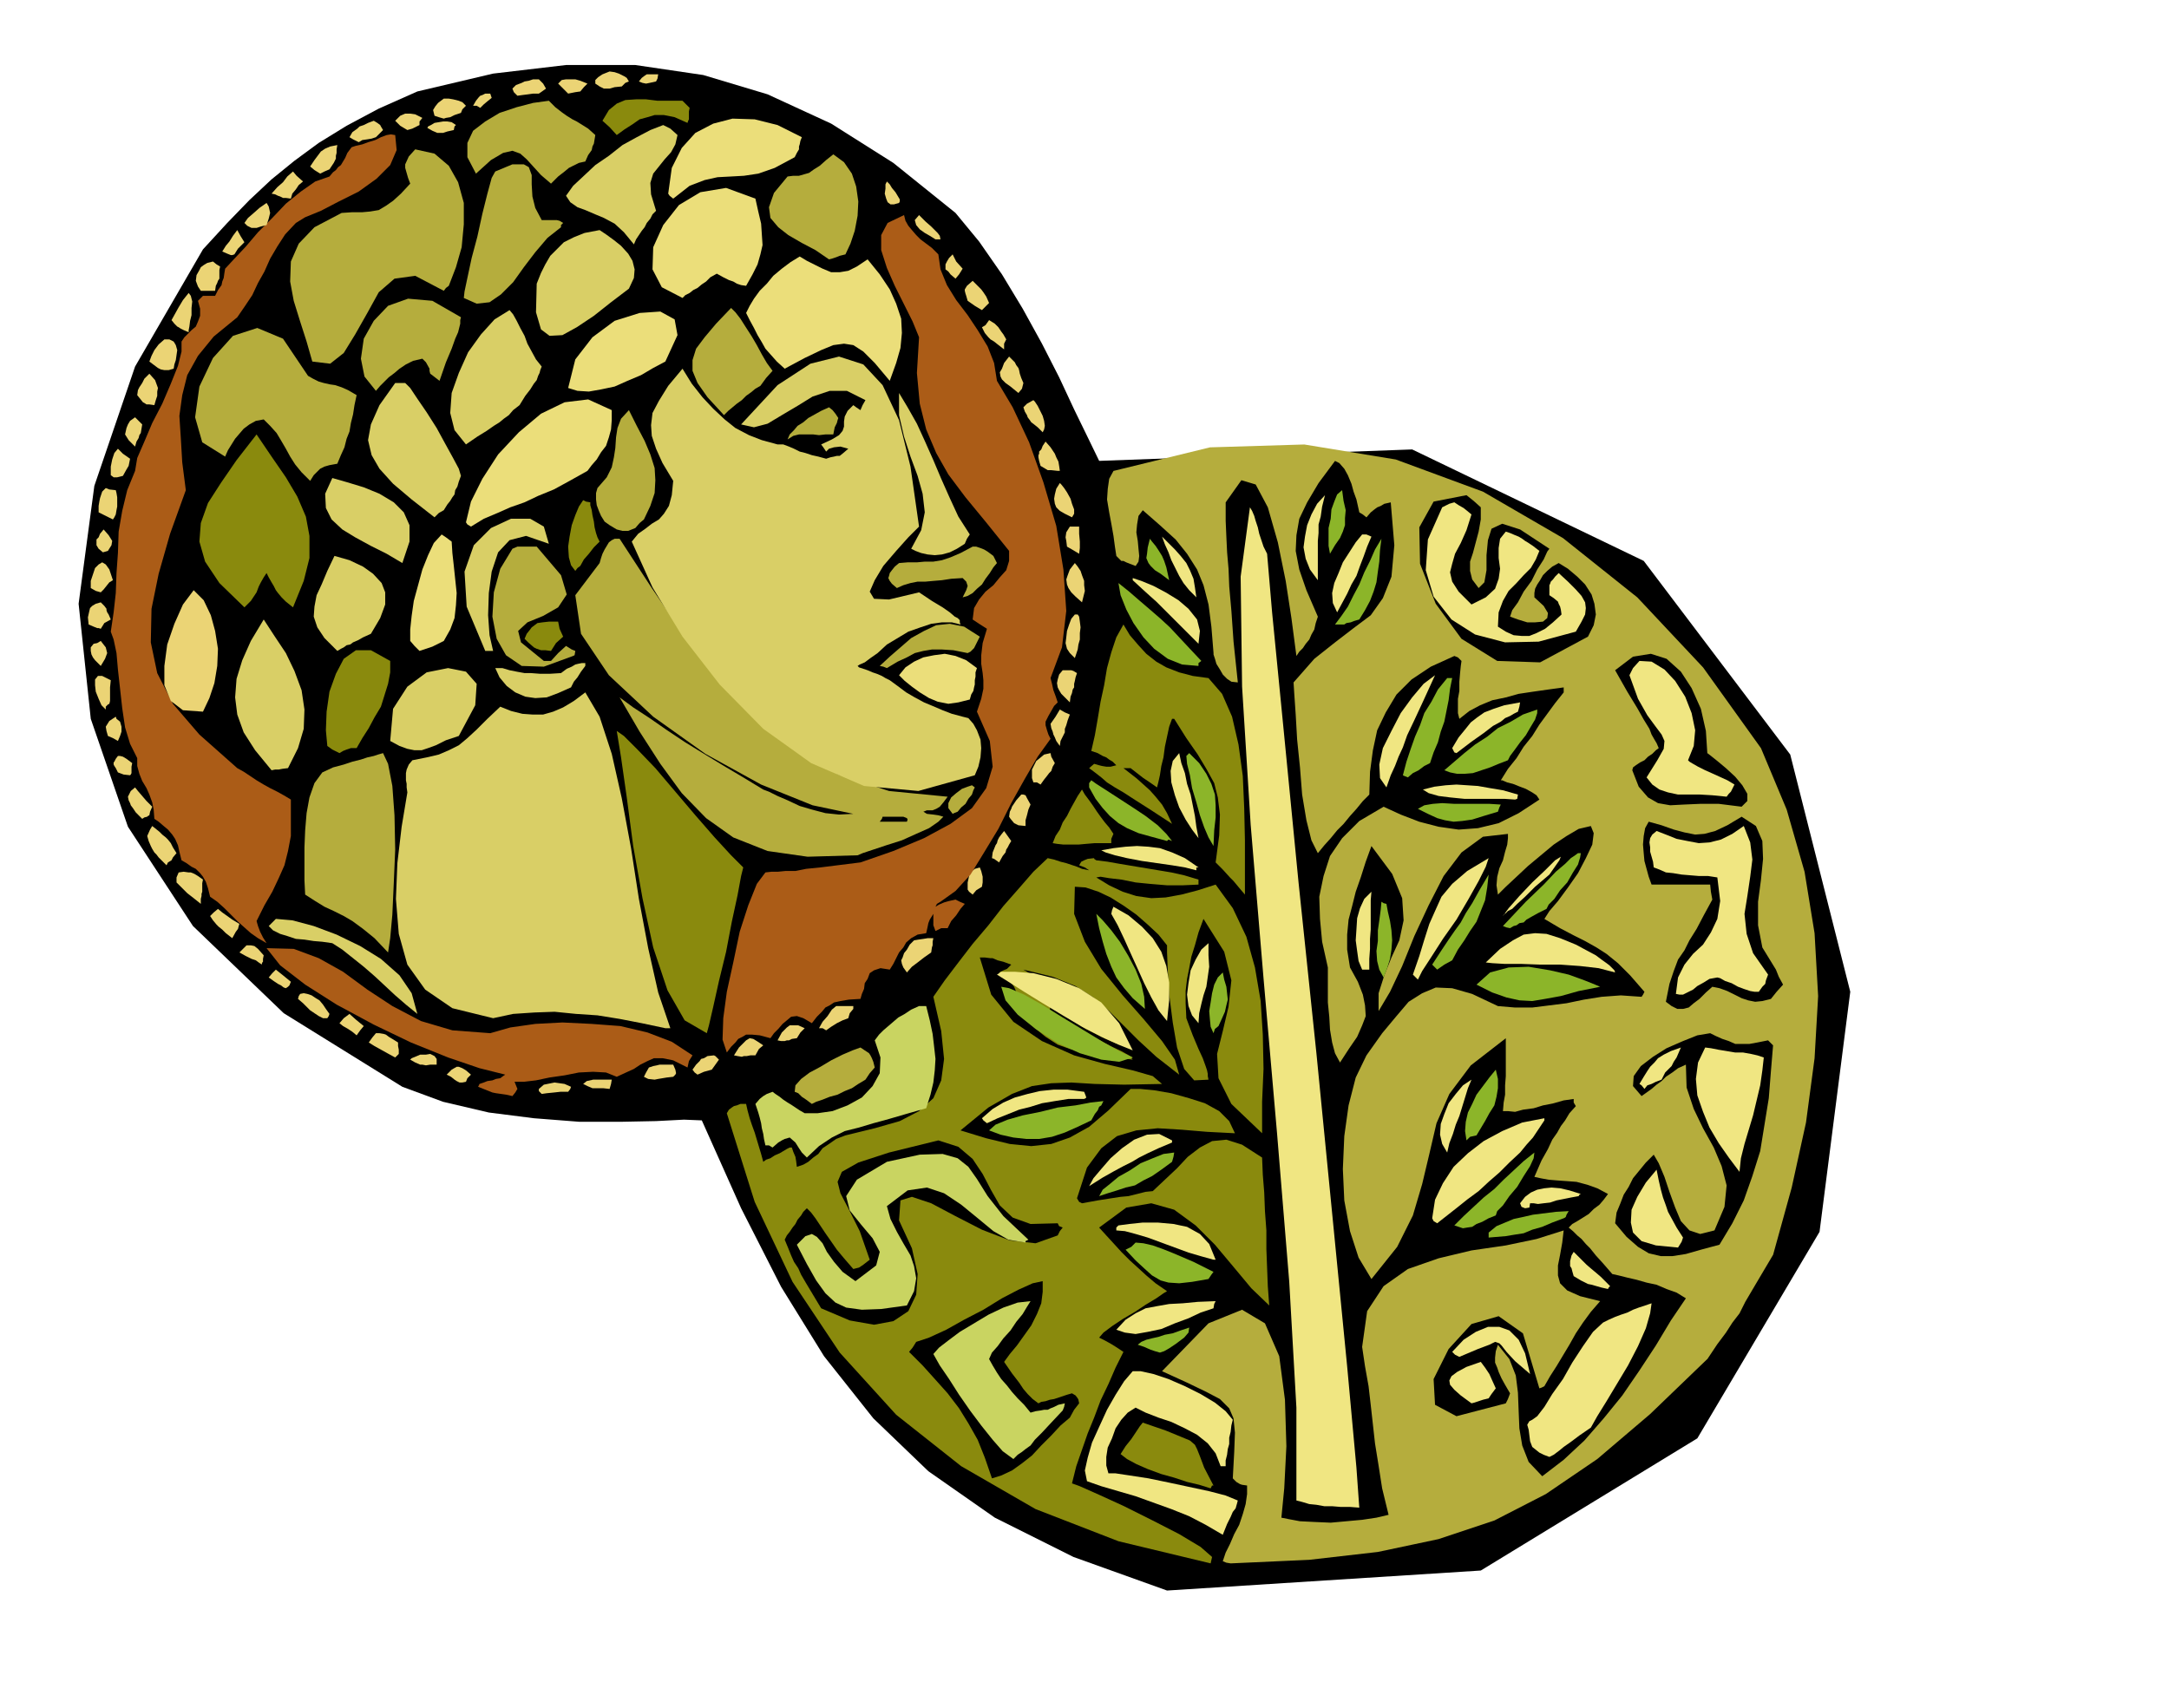 <svg xmlns="http://www.w3.org/2000/svg" fill-rule="evenodd" height="386.218" preserveAspectRatio="none" stroke-linecap="round" viewBox="0 0 3035 2390" width="490.455"><style>.brush1{fill:#000}.pen1{stroke:none}.brush2{fill:#b5ad3d}.brush3{fill:#f0e682}.brush4{fill:#8cb529}.brush5{fill:#8a8a0d}.brush6{fill:#c9d461}.brush7{fill:#ebd475}.brush8{fill:#ab5c17}.brush9{fill:#d9cf66}.brush10{fill:#ebde7a}</style><path class="pen1 brush1" d="m1633 2226-131-47-110-55-93-65-77-74-69-87-60-97-56-110-55-123-25-1-39 2-50 1h-57l-64-5-63-8-64-15-57-21-166-103-127-122-91-139-52-151-17-161 22-165 57-167 95-164 34-37 31-32 31-29 32-26 34-25 39-24 45-24 54-24 106-25 102-12h97l95 14 90 27 89 41 87 55 87 70 33 40 32 46 29 48 27 49 24 47 21 45 19 39 16 33 438-16 324 156 205 271 84 332-43 336-171 289-303 185-439 28z"/><path class="pen1 brush2" d="m2389 1902-80 77-74 63-72 49-72 37-78 26-85 18-96 11-110 5-6-1-5-2 4-12 6-12 6-14 7-13 5-15 4-14 2-14v-12l-7-1-3-1-5-3-5-5 2-37 1-27-2-20-6-14-13-13-19-10-27-13-35-16 65-67 47-19 32 19 20 46 8 61 2 65-3 59-4 41 10 2 16 3 20 1 23 1 22-2 22-2 20-3 17-4-9-37-5-32-5-31-3-27-3-27-3-26-5-28-4-27 7-50 23-35 34-24 43-15 46-11 48-7 43-9 38-12-2 17-3 17-3 15v14l3 11 10 10 18 8 28 7-13 15-11 15-10 15-9 16-9 15-9 15-9 14-8 14-4 2-3 1-23-77-34-24-38 11-32 35-21 42 2 36 30 16 69-18 3-6 3-8-7-12-5-9-4-9-2-6-3-7v-7l1-9 3-9 16 20 9 23 3 24 1 26 1 24 4 24 9 23 19 20 30-23 29-27 27-31 26-32 24-35 23-35 21-35 21-31-13-8-14-5-14-6-14-3-14-4-13-3-12-3-9-2-13-15-10-11-8-10-6-6-6-7-6-5-6-6-6-5 5-5 7-4 8-5 8-5 7-7 8-6 6-7 6-8-15-8-14-5-15-4-13-1-14-1-12-1-11-2-9-2 10-23 9-16 6-13 7-10 5-9 6-8 6-10 9-10-3-5v-5l-14 2-14 4-15 3-13 4-15 2-11 3-10-1h-7l1-12 2-11v-13l1-13v-53l-49 38-30 40-18 41-10 43-10 42-13 44-22 44-36 45-18-30-12-37-8-43-2-44 2-46 6-43 10-39 15-31 22-31 20-24 17-20 19-12 19-8 23 1 28 8 36 17 24 2h24l24-3 24-3 24-5 25-4 27-2 29 2 2-3 2-4-20-23-17-17-16-13-14-9-16-9-16-8-19-10-22-13 7-11 12-14 14-19 14-20 11-21 9-19 2-16-4-10-17 4-17 10-18 12-18 15-18 15-16 15-15 14-11 11-2-13 1-12 3-12 5-11 3-12 3-10 1-9v-6l-35 4-30 22-25 33-21 41-20 43-17 42-17 36-16 27v-25l8-25 10-25 11-24 6-28-2-31-14-34-29-39-8 22-7 22-7 20-5 20-5 19-2 21v21l4 25 11 20 7 18 3 15 1 15-5 13-7 16-11 16-13 20-7-13-4-15-3-18-1-18-2-20v-49l-8-36-3-32-1-31 6-29 9-28 17-25 24-24 34-20 24 11 26 10 27 7 28 4 27-2 29-7 28-14 29-19-4-6-6-4-9-5-8-3-10-4-8-2-7-3h-2l10-16 12-15 10-16 12-15 10-16 11-15 11-15 12-15v-7l-22 3-21 3-20 3-18 5-19 4-17 7-15 8-14 11-2-8v-20l2-11v-13l1-12 1-10 1-7-5-5-5-2-33 15-27 18-21 21-15 25-12 25-6 28-4 30-1 32-9 9-9 11-9 10-9 11-9 9-9 11-9 10-9 11-9-18-7-28-6-36-3-38-4-39-2-35-2-29-1-16 29-33 29-23 26-20 24-18 17-24 12-30 4-44-5-60-9 2-5 3-5 2-4 3-5 4-6 7-5-4-5-3-2-9-2-9-4-11-3-11-5-12-5-9-7-8-6-3-23 31-16 27-11 23-4 23-1 22 5 26 10 29 16 37-3 9-2 9-4 7-3 7-5 6-4 6-5 5-4 6-2-15-5-38-8-52-11-54-14-49-17-32-20-6-22 31v26l1 23 1 21 2 23 1 25 3 34 3 43 6 57-9-1-6-4-6-6-4-7-5-8-2-7-2-6v-2l-3-37-4-31-7-27-9-22-14-22-16-20-22-20-24-21-6 8-2 12-1 11 2 12 1 11 1 10-1 8-4 6-8-3-5-2-4-2h-3l-4-4-3-3-2-13-2-15-3-17-3-16-3-18 1-15 2-14 6-11 135-33 132-4 128 21 122 45 112 65 104 83 92 98 81 113 36 86 25 87 14 86 5 88-5 87-12 90-20 91-26 94-16 27-13 22-10 17-8 16-10 13-9 14-12 16-14 21z"/><path class="pen1 brush3" d="m2226 1998-16 11-12 9-10 7-6 5-8 6-6 3-8-3-6-3-5-4-5-4-3-8-1-8-1-8-2-7 3-5 4-2 7-5 10-13 11-18 15-21 13-23 15-23 14-20 14-13 8-4 9-4 8-3 9-3 8-4 8-3 9-3 9-3-2 14-6 21-11 25-14 27-15 25-15 25-13 21-9 16z"/><path class="pen1 brush1" d="m2406 1742-26 7-21 6-19 3h-16l-17-4-15-9-16-14-16-19 2-15 5-12 5-13 7-11 6-12 9-11 9-11 11-11 7 12 8 19 7 21 8 22 8 19 12 13 15 5 20-5 14-33 3-30-7-27-11-26-15-27-13-27-10-30-1-32-11 5-8 6-9 6-6 6-7 5-7 6-7 5-7 5-12-14 1-14 10-14 17-13 19-12 23-10 20-8 18-3 8 4 9 4 9 3 9 4h20l11-2 15-3 3 3 4 4-3 36-3 38-6 37-6 37-11 35-12 34-16 32-18 30z"/><path class="pen1 brush3" d="m2434 1640-15-20-14-20-13-22-9-22-8-23-2-23 3-23 10-21 8 1 10 2 12 2 12 2h11l11 2 9 2 9 3-2 18-3 21-5 21-5 21-6 20-6 20-5 20-2 19zm-86 106-31-3-20-6-12-12-3-14 1-18 8-18 12-20 15-18 3 15 3 13 3 11 4 11 3 9 6 11 6 11 9 14-2 6-5 8zm-98 58-9-2-7-2-7-2-5-1-10-5-10-6-2-7-1-4-2-3v-7l1-4 1-4 3-5 6 6 6 6 6 6 7 6 6 5 7 6 6 6 7 7-2 2-1 2zm-109 119-21-18-12-13-7-9-3-3-6-2-8 4-16 6-26 11-6-3-4-4 16-17 17-11 17-7h16l14 5 13 13 9 19 7 29z"/><path class="pen1 brush3" d="m2083 1957-8 2-6 2-6 2-4 1-15-11-9-8-6-7-1-6 3-6 8-6 13-7 20-7 6 8 6 9 4 9 5 11-6 8-4 6z"/><path class="pen1 brush1" d="m2478 1398-12 3-10 1-10-2-9-3-10-5-10-5-11-4-10-2-9 8-9 9-8 6-7 6-8 2h-8l-8-4-8-6 5-25 6-18 6-16 9-13 7-14 10-16 10-19 12-22-2-11-1-10h-82l-4-11-3-11-3-11-1-11-1-12 1-12 2-11 5-9 18 5 17 6 15 4 15 3 13-1 15-4 17-8 20-12 20 13 9 21 1 25-3 30-4 30v33l6 31 19 31 4 10 6 11-9 10-8 10z"/><path class="pen1 brush3" d="M2461 1388h-6l-6-1-9-3-8-3-9-5-9-3-7-4-4-1-11 2-8 5-9 5-6 5-8 4-6 3h-5l-5-1 3-23 9-18 12-15 14-13 11-17 9-19 4-25-4-33-13-2h-13l-12-1-12-1-12-2-10-1-9-4-8-3-1-8-2-7-2-7v-6l-1-7 1-6 3-5 6-5 13 5 15 6 15 3 16 3 15-1 16-4 16-8 16-11 9 23 3 24-3 24-4 27-4 25 3 28 9 27 21 30-3 8-1 5-4 4-5 7zm-559 722-13-1h-13l-12-1h-11l-11-2-10-1-10-3-8-2v-130l-10-176-17-207-19-218-18-215-12-193-2-154 13-97 3 5 3 7 2 7 3 9 2 9 3 9 3 9 5 10 7 82 16 163 21 215 25 239 23 234 20 204 13 142 4 56z"/><path class="pen1 brush4" d="m2188 1705-16 6-14 6-14 4-12 5-13 2-12 2-12 1-12 1v-7l11-9 12-5 12-5 14-3 13-3 16-2 16-2 18-1-3 5-1 3-1 1-2 1z"/><path class="pen1 brush3" d="m2209 1674-11 2-10 2-10 2-9 3-9 1-8 1-6-1h-5l-1 6-6 1-5-2-2-5 7-9 8-6 9-4 10-2 10-1 12 1 13 3 16 5-2 1-1 2zm116-163-8 3-6 3-6 2-4 5-4-5-3-2 6-10 5-8 4-6 6-6 5-6 8-5 10-5 14-5-3 7-3 7-4 6-3 6-9 9-5 10z"/><path class="pen1 brush4" d="m2093 1701-10 4-9 5-8 3-6 4-7 1-6 1-6-2-6-2 13-13 14-13 14-13 15-12 13-13 14-13 14-13 15-12-1 8-5 11-9 14-9 15-11 13-9 13-8 8-2 6z"/><path class="pen1 brush5" d="m1694 2188-129-31-116-45-104-60-91-72-79-87-66-99-53-112-39-124 3-5 4-3 3-2 4-1 5-2h8l2 9 3 11 3 9 4 11 3 10 3 10 3 10 3 11 4-3 6-2 6-4 7-3 5-3 5-3 4-2h3l2 6 3 7 1 6 1 8 9-3 7-4 7-6 7-5 6-8 9-6 10-7 13-5 41-10 35-10 27-14 20-18 11-25 4-30-4-39-11-48 16-23 19-25 20-26 22-26 21-27 22-25 20-23 20-19 9 2 9 3 8 2 9 3 6 2 7 3 5 1 5 1-6-4-8-3 3-5 4-2 5-2 9-1v1l3 2 16 2 17 3 18 3 18 3 18 3 18 3 18 4 20 6v7l-22 1h-22l-24-2-20-2-20-4-17-2-12-2-6 1 18 11 19 9 19 6 21 3 20-1 22-4 23-6 25-8 24 33 19 40 12 43 8 47 3 47 1 48-2 46v44l-43-41-18-36-2-34 8-32 8-34 4-37-10-40-29-46-7 19-5 18-5 16-3 16-3 15-2 17v17l1 21 9 24 8 19 6 13 4 11 2 6 1 5v3l1 5-20 1-14-16-10-30-6-35-5-39-2-34-1-25v-10l-12-15-15-14-16-14-17-12-19-12-17-8-18-6-15-1-1 38 15 39 23 38 30 37 29 33 26 31 18 26 6 21-32-25-25-23-22-22-19-19-22-19-25-16-32-13-41-10 15 9 20 8 22 7 23 10 21 10 19 16 14 19 9 27-14-3-14-6-14-7-14-7-14-9-13-9-12-8-10-6-1 5-3 6 14 7 14 8 15 7 15 8 15 7 15 8 15 7 16 9-2 1 2 2-37-5-28-4-23-6-17-6-17-11-16-13-18-19-21-24 2-6 2-4h4l6 3-3-7-3-4-4-4-3-3-5-4-6-5 6-3 5-2 3-3 3-3-11-4-8-2-7-3h-3l-8-1h-7l16 52 31 38 40 27 45 20 43 12 39 9 28 8 13 11-53 1-41-1-33-2-28 1-27 4-28 11-33 19-39 32 36 11 33 8 30 3 28-3 26-9 27-15 27-23 31-30h14l20 2 23 4 25 7 22 7 20 11 14 14 8 17-39-2-36-3-33-2-30 3-27 8-22 17-20 27-14 43 3 5 4 2 22-4 19-3 13-2 11-1 8-2 8-2 8-2 10-1 17-16 17-16 15-16 17-13 17-9 20-2 22 7 28 18 1 24 2 25 1 26 2 27v26l1 26 1 26 2 27-25-24-25-30-26-31-27-27-30-22-32-9-35 6-38 28 10 11 11 12 10 11 12 12 11 10 12 11 13 11 16 11-5 3-10 7-15 9-15 10-17 10-15 10-12 9-6 7 8 4 9 5 8 5 9 6-11 22-10 23-11 23-9 24-9 22-8 23-8 23-6 24 11 4 27 12 35 16 40 20 37 19 30 18 16 14-2 9z"/><path class="pen1 brush3" d="m2127 1613-15 14-14 14-15 13-14 13-15 11-15 12-14 11-14 11-5-3-2-4 4-26 11-23 15-23 20-19 22-17 26-14 28-12 31-6v3l-4 6-4 6-4 6-4 6-9 10-9 11zm-416 535-24-14-23-12-25-10-25-9-25-9-24-7-24-7-20-7-3-15 4-18 6-21 10-22 11-24 12-21 12-19 12-14h11l18 4 21 7 23 10 22 11 20 12 15 12 10 12-2 8-1 9-2 8v9l-2 7-1 8-2 8v8h-7l-7-18-11-14-15-12-17-9-19-9-18-6-18-7-14-7-11 7-9 10-8 12-5 14-6 13-2 13v12l3 11h10l20 3 26 4 29 6 28 6 28 6 23 6 17 7-1 4-2 7-4 5-3 7-5 10-6 15z"/><path class="pen1 brush1" d="m2437 1129-32-4h-26l-23 1-19 1-17-3-14-8-13-15-9-23 1-4 4-3 6-4 6-3 5-5 6-4 5-5 4-3-3-7-3-5-4-7-3-8-8-13-9-16-14-23-17-30 25-19 25-4 22 7 20 18 15 23 13 29 7 31 2 31 4 3 10 8 12 10 13 12 10 12 7 12v10l-8 8z"/><path class="pen1 brush3" d="m2260 1361-23-6-26-3-28-2h-28l-27-1h-23l-17-1-9-1 20-19 18-12 15-8 16-2 16 1 19 6 22 9 28 15 8 6 7 5 4 3 4 4 3 3 1 3z"/><path class="pen1 brush4" d="m2239 1381-30 6-25 7-22 4-18 3-18-1-18-4-20-7-22-11 19-17 26-7 28-1 30 5 26 6 22 8 15 6 7 3z"/><path class="pen1 brush5" d="m1694 2083-16-5-17-4-18-6-18-5-19-7-16-7-13-7-9-7 7-11 8-10 4-6 4-6 4-6 4-5 32 11 22 9 12 5 7 6 3 6 4 10 6 16 13 25h-2l-2 4z"/><path class="pen1 brush4" d="m2066 1589-9 2-5 5-2-13 1-13 3-13 6-12 6-13 9-12 9-12 9-11 3 13v13l-2 12-3 12-7 11-6 11-6 10-6 10z"/><path class="pen1 brush3" d="m2416 1115-20-2-17-1h-31l-14-3-12-4-10-7-8-10 15-24 9-16 1-11-4-9-9-12-11-15-13-23-12-33 5-10 9-10 17 1 18 11 15 16 14 22 9 23 5 24-2 22-8 20 2 2 5 3 7 4 10 5 9 4 11 5 11 5 10 6-3 6-2 4-3 3-3 4zm-391 498-7-12-3-13 1-15 5-14 6-15 10-13 10-12 12-8-5 12-4 13-4 13-4 13-5 12-4 13-5 13-3 13z"/><path class="pen1 brush4" d="m2164 1272-12 6-9 5-7 4-4 4-6 1-4 3-4 1-5 3-5-1-5-2 32-34 25-24 17-18 13-11 8-8 6-4 4-3h4l-1 6-3 10-7 11-8 14-10 11-8 12-8 8-3 6z"/><path class="pen1 brush3" d="m2168 1224-20 17-14 14-11 10-7 7-6 3-3 3-3 2-1 2 8-11 15-17 18-19 18-17 14-14 8-5-2 5-14 20zm-470 607-18 6-17 8-19 7-19 8-19 4-17 3-15-2-12-4 13-14 14-9 14-7 16-3 17-3 19-1 21-2 25-1-2 4-1 6z"/><path class="pen1 brush4" d="m1657 1872-12 9-9 6-7 4-6 2-7-2-6-2-9-4-9-3 5-4 7-3 8-2 9-2 9-3 11-2 11-4 12-4-1 7-6 7zm34-82-23 4-18 2-15-1-11-3-12-7-10-9-13-12-14-15 8-4 6-6 11 1 13 3 14 5 15 6 14 6 14 6 14 7 14 7-3 4-4 6zm341-446-11 6-10 7-4-4-3-3 13-20 10-15 9-13 8-11 7-13 9-14 10-18 13-22-2 18-3 18-6 15-6 15-9 13-8 13-9 13-8 15z"/><path class="pen1 brush3" d="m1698 1763-18-5-17-5-19-7-19-7-19-7-17-5-15-4-12-1v-4l3-3 15-2 19-2h21l22 2 19 4 18 10 13 14 9 22h-3zm286-392-5-5-2-2 9-26 7-23 7-22 8-18 9-20 15-18 21-18 30-18-4 12-10 20-14 25-17 29-19 27-16 25-13 20-6 12z"/><path class="pen1 brush1" d="m1497 1984-13 11-13 14-14 14-13 14-14 11-14 10-15 7-13 4-10-29-10-25-13-23-13-21-16-21-17-19-18-20-19-19 5-6 5-8 18-6 24-11 25-14 27-14 26-16 23-12 20-9 14-3v15l-2 16-6 15-8 16-10 14-10 14-10 12-8 11 11 16 10 13 6 9 6 7 7 7 8 6 4-2 6-1 6-2 6-1 6-2 6-2 6-2 7-2 5 3 3 4 1 2 1 5-7 9-6 11z"/><path class="pen1 brush6" d="m1487 1974-16 17-13 14-10 10-6 8-7 5-5 4-6 4-6 6-15-11-14-16-16-20-15-20-16-23-14-22-13-19-9-16 8-9 13-10 16-12 20-12 20-12 21-10 20-7 18-2-5 8-6 10-9 11-8 12-10 11-8 11-8 9-4 9 5 9 6 10 6 9 8 9 7 9 8 9 9 9 9 11 7-2 7-1 5-1h5l4-2 5-2 6-3 9-2-1 5-2 5z"/><path class="pen1 brush4" d="m1936 1368-6-11-3-12-1-14 2-14v-15l2-14 2-15 1-11 3 2 4 1 2 11 3 13 2 13 1 14-1 13-2 13-4 13-5 13z"/><path class="pen1 brush3" d="m2120 1119-15-1h-56l-20-2-16-2-14-4-8-5 16-4 16-2 15-1 15 1 15 1 17 3 18 3 21 6-1 6-3 1z"/><path class="pen1 brush4" d="m2096 1136-20 6-16 5-14 2-12 1-12-2-11-3-13-6-14-7 9-5 12-2 13-1 17 1h49l16 1-2 4-2 6z"/><path class="pen1 brush3" d="M1916 1357h-10l-5-12-2-14-2-15 1-15 1-16 4-14 6-13 10-10-1 12v41l-1 13v14l-1 14v15z"/><path class="pen1 brush4" d="m2110 1064-13 5-12 5-12 4-12 4-12 1h-10l-10-2-8-3 14-12 14-12 15-12 17-11 15-12 18-9 17-10 20-7v5l-3 9-6 10-7 12-8 10-8 11-6 8-3 6z"/><path class="pen1 brush1" d="m2222 891-67 36-60-2-50-31-36-49-22-56-1-51 20-36 46-9 10 8 10 9v17l-3 17-4 15-4 15-4 12v13l3 12 9 12 8-8 3-17v-21l2-21 5-16 15-7 25 8 41 27-3 4-5 11-9 14-8 16-11 15-8 15-8 11-3 9 11 4 13 4h11l11-1 6-5 1-7-6-10-13-12v-6l1-6 3-6 4-6 4-7 6-6 7-6 9-5 13 8 13 11 11 11 9 14 4 13 2 15-3 15-8 16z"/><path class="pen1 brush3" d="m2124 996-6 3-5 3-7 3-6 5-11 6-13 10-17 12-21 16-3-1-3-6 9-15 9-11 8-10 9-7 10-7 13-5 15-5 22-4-1 6-2 7zm81-112-52 14-47 1-42-11-33-21-25-32-11-37 3-43 20-45 10-5 7-2 6 4 7 4 5 4 6 5-7 22-8 18-8 15-4 14-3 12 3 13 9 14 18 18 20-10 13-12 5-14 2-14-2-15v-14l2-13 8-10 6 2 7 3 5 2 5 3 4 3 5 3 6 4 9 7-5 12-7 12-10 10-10 11-11 11-8 14-6 16-1 20 11 7 11 5 11 1h11l10-4 12-6 11-9 12-11-1-7-1-4-2-4-1-3-6-5-6-4v-14l1-2 1-3 3-3 3-4 5-5 13 12 11 11 8 9 5 9 1 8-1 9-5 10-8 14z"/><path class="pen1 brush4" d="m1640 1626-15 11-13 9-12 6-12 7-13 3-12 4-13 4-12 4 5-9 10-8 12-10 16-9 15-10 17-7 15-6 15-2-1 6-2 7z"/><path class="pen1 brush3" d="m1640 1599-19 8-15 7-12 6-10 6-12 6-13 7-16 9-19 12 6-11 11-13 13-15 16-14 17-12 18-7 17-1 18 9v3z"/><path class="pen1 brush4" d="m2001 1068-8 4-8 6-8 4-7 6-5-2-2-1 5-19 6-18 6-17 7-16 6-17 10-16 9-17 13-16h7l-3 15-2 16-3 15-3 15-5 14-4 15-6 14-5 15zm-296 368-5 4-2 6-4-9-1-10-1-12 2-12 2-13 3-12 5-10 7-7 2 10 3 10 1 9 1 9-2 8-2 9-4 9-5 11z"/><path class="pen1 brush1" d="m1480 1729-31 11-36-4-39-15-37-19-34-18-27-9-16 5-2 28 18 39 8 36-2 29-11 23-21 14-27 5-34-6-40-17-12-20-9-15-7-12-4-9-6-9-4-9-4-10-5-12 3-6 4-5 4-6 4-5 3-6 5-6 3-5 5-5 6 6 6 8 6 9 8 12 7 10 9 13 10 12 13 15 4-1 4-1 6-4 9-7-14-40-15-30-12-23-4-16 6-14 23-13 43-14 69-17 28 9 20 17 14 21 12 23 12 21 18 17 25 9 38-1 2 4 5 2-4 5-3 6z"/><path class="pen1 brush3" d="m1940 1102-9-13-1-19 5-23 12-24 13-25 16-22 16-19 16-12-16 35-13 28-10 21-6 17-6 13-5 13-6 13-6 17zm-263 330-9-11-5-13-2-16 2-16 3-18 7-15 8-14 10-9v17l1 16-2 14-2 14-4 12-3 12-3 13-1 14z"/><path class="pen1 brush6" d="m1435 1739-24-4-21-12-23-19-22-18-24-16-24-8-27 4-29 22 5 18 9 18 9 16 10 17 5 15 3 17-3 18-10 20-36 5-27 1-22-3-15-7-14-13-13-18-13-23-14-27 12-12 9-3 7 4 8 9 6 12 10 14 12 14 18 13 29-22 5-19-10-19-16-19-16-20-5-20 15-23 42-25 46-10 32-1 21 6 15 12 12 17 15 24 22 28 35 33-4 2v2z"/><path class="pen1 brush4" d="m1527 1568-19 9-18 8-18 6-18 3h-18l-18-2-18-4-16-6 9-8 17-7 21-6 25-5 24-6 25-3 21-4 18-2-1 2-2 4-3 2-2 5-4 5-5 9zm-126-187 11 2 21 9 25 14 29 18 28 17 28 17 23 13 19 9-19 6-25-3-30-9-31-14-31-20-25-20-17-20-6-19z"/><path class="pen1 brush3" d="m1633 1429-12-15-10-18-10-20-9-20-10-22-9-20-9-19-9-16 1-5 2-5 21 12 19 16 15 16 12 19 7 20 4 23v25l-3 29zm-48 41-20-8-24-11-27-14-27-16-28-17-26-16-22-14-16-10 6-4h19l26 2 32 8 32 13 31 20 25 29 19 38z"/><path class="pen1 brush5" d="m1742 1252-6-7-5-6-5-6-5-5-10-11-10-10 5-38 1-29-3-24-5-20-11-20-12-20-16-23-17-27h-3l-4 11-3 14-3 14-2 15-3 12-2 13-2 9-2 8-10-7-9-6-9-7-9-7h-10l9 7 9 7 9 8 10 9 8 9 9 11 7 12 7 15-29-19-22-14-17-11-12-7-11-7-8-7-9-7-8-6 7-6 7 2 4 1 6 1h6l8-2-5-5-5-3-4-3-5-2-7-4-9-3 5-22 4-23 4-24 5-23 4-24 6-22 7-21 10-18 9 15 12 14 11 12 14 11 14 8 18 7 19 5 22 3 19 22 14 32 9 39 6 44 2 45 1 45v76z"/><path class="pen1 brush3" d="M1517 1538h-22l-19 3-18 3-16 5-16 4-15 6-15 6-15 7-5-4-2-3 15-13 15-9 16-7 18-5 17-4 19-2h20l23 3 2 5 1 3-1 1-2 1z"/><path class="pen1 brush4" d="m1602 1412-17-15-12-14-11-15-7-15-7-18-5-17-5-19-4-20 9 9 12 14 12 16 12 20 10 19 8 20 4 18 1 17z"/><path class="pen1 brush3" d="m1674 1218-16-4-18-3-21-3-21-3-21-4-17-4-13-4-6-3 17-3 17-2 16-1 16 1 16 2 17 6 18 8 19 13h-3v4z"/><path class="pen1 brush4" d="m1698 1184-7-12-6-14-6-17-5-18-6-20-3-18-4-16-1-11 2-2 2-2 14 14 10 15 7 14 5 15 1 15v17l-2 18-1 22z"/><path class="pen1 brush3" d="m1677 1173-9-12-9-14-9-17-6-17-5-18-1-16 3-14 9-11 3 14 5 14 3 15 5 15 3 15 3 15 2 15 3 16z"/><path class="pen1 brush4" d="m1902 867-7 2-5 2-6 1-3 2h-13l9-12 9-13 8-16 8-15 7-17 8-16 7-16 9-15-2 16-1 16-2 14-2 15-4 13-5 13-7 13-8 13zm-269 310-22-6-18-5-16-7-12-7-12-10-10-11-10-13-9-16v-6l3-4 7 5 14 9 17 11 20 13 18 12 17 13 12 12 8 10-5-2-2 2z"/><path class="pen1 brush3" d="m1871 857-6-13-1-14 3-14 6-14 6-15 9-14 9-14 9-11h6l7 3-6 14-5 14-5 13-5 14-7 12-6 13-7 13-7 13z"/><path class="pen1 brush6" d="m1296 1551-28 8-24 7-22 6-20 6-20 5-18 9-18 12-17 16-7-7-4-6-5-8-8-7-7 2-4 2-5 3-8 7-5-3h-5l-2-9-1-7-2-8-1-7-2-8-2-7-2-6-2-6 6-7 5-4 5-3 8-3 4 3 6 4 5 4 6 4 5 3 6 4 6 4 7 4h18l21-3 21-8 20-11 15-16 10-18 1-22-8-24 6-8 6-6 7-6 7-6 7-6 9-5 9-6 11-5h10l5 20 4 19 2 17 2 18-1 16-2 17-4 17-6 19z"/><path class="pen1 brush3" d="m1844 812-11-15-6-15-3-16 2-15 3-16 6-15 8-15 11-12-4 16-2 14-3 11v12l-1 11v55z"/><path class="pen1 brush5" d="M1555 1180h-23l-12 1-11 1h-21l-9-1-6-1 4-10 6-9 4-10 6-9 5-10 5-9 5-9 6-9 4 7 6 8 5 7 6 9 5 7 6 8 6 7 6 9-3 7v6z"/><path class="pen1 brush4" d="m1861 775-2-11v-25l3-13 1-13 4-11 4-10 7-6 2 15 3 13-1 11v10l-3 9-4 9-7 10-7 12zm-184 157-23-2-20-8-19-14-15-16-14-20-10-19-8-20-3-17 15 12 15 13 14 12 15 13 13 12 14 15 14 15 16 17-4 3v4z"/><path class="pen1 brush3" d="m1677 901-18-18-13-13-11-11-8-8-9-9-9-8-11-10-13-12v-3l12 4 17 7 17 9 18 11 14 12 12 15 4 16-2 18z"/><path class="pen1 brush2" d="m1211 1511-10 6-9 6-10 4-10 5-11 3-10 4-9 3-6 3-8-6-6-4-5-5-5-2 1-9 8-9 12-9 15-8 15-9 16-8 14-6 11-4 6 4 6 4 2 3 2 4 2 5 2 8-7 8-6 9z"/><path class="pen1 brush7" d="m1374 1241-8 5-5 6-5-4-2-3v-10l2-9 1-4 3-3 4-3 7-2 2 5 2 8v8l-1 6zm24-34-7-5-3-1 1-8 2-5 2-5 2-3 1-4 2-4 3-4 4-5 5 7 5 7-3 5-2 4-2 3-1 4-4 5-5 9zm-95 126-10 7-9 7-8 6-7 8-5-7-2-5-1-5 2-4 2-6 4-5 4-7 6-6 6-1 7-1 6-1h8l-1 5v5l-1 3-1 7z"/><path class="pen1 brush2" d="m1200 1197-70 2-56-8-48-19-38-27-34-35-30-41-29-45-28-48 19 14 23 15 23 16 27 18 26 16 28 17 27 16 28 17 8 3 12 6 14 6 17 8 17 5 19 5 19 2 20-1-57-12-72-29-78-43-73-52-62-58-39-58-8-54 34-45 2-7 2-6 3-6 3-5 3-5 4-3 4-2h7l45 69 45 66 47 61 51 55 55 44 63 35 71 23 82 8-6 8-5 6-5 3-5 2h-8l-5 2 5 3 9 1 7 1 7 2-7 7-13 9-18 8-20 9-22 7-18 6-15 5-7 3z"/><path class="pen1 brush8" d="m1204 1207 46-16 43-18 37-20 30-22 20-28 9-30-4-36-18-41 6-18 3-14v-12l-1-10-2-13v-12l2-17 6-20-11-7-9-6 2-16 7-12 9-11 11-9 9-11 9-10 4-13v-14l-33-41-28-34-24-32-17-30-14-33-9-36-4-43 3-50-9-22-12-24-13-26-11-25-8-25v-21l9-17 23-11 2 8 4 7 5 6 6 7 6 6 8 6 8 6 9 9 3 21 9 22 13 21 16 21 14 21 14 23 9 23 4 25 22 37 23 49 20 56 18 61 10 61 4 58-6 51-16 43 2 8 2 9 3 8 3 9-5 5-4 7-4 7-4 8v5l2 7 2 6 3 6-18 25-18 31-19 34-18 36-20 33-19 31-21 23-21 15-5 3-2 4 5-3 7-3 7-2 9-2 6 3 7 3-6 7-6 9-7 8-5 10h-9l-8 4-3-8v-16l-5 8-2 5-1 5-2 9-12 2-9 5-7 6-4 7-6 7-4 8-4 8-5 8-13-2-9 3-6 4-3 8-4 6-1 8-3 7-2 7-16 1-12 2-9 2-6 4-6 3-5 6-7 7-7 9-12-7-9-3-8 1-6 5-6 5-6 7-6 6-5 7-15-4-11-1h-8l-5 3-6 3-4 5-6 6-6 8-6-18 1-30 5-37 9-41 9-43 12-37 12-30 12-16 9-1h9l10-1h14l15-3 20-2 24-3 32-4z"/><path class="pen1 brush7" d="m1435 1156-10-1-6-3-5-6-2-3 1-7 2-4 1-3 2-3 4-6 7-8h3l3 1 2 4 5 9-3 7-2 8-2 7v8z"/><path class="pen1 brush3" d="m1674 836-10-10-8-10-6-10-5-10-6-12-4-11-5-11-4-11 9 9 9 9 8 9 8 10 5 10 5 12 2 12 2 14z"/><path class="pen1 brush7" d="m1456 1098-5-3h-5l-2-6v-12l3-6 3-6 5-4 6-5 9-2 1 5 5 9-3 5-2 6-3 3-3 4-4 5-5 7zm27-54-5-7-2-5-2-4-1-4-2-5-1-6 7-10 6-10 7 4 7 3-3 8-2 7-2 5v5l-2 4-2 4-2 4-1 7zm-296 381-8 3-8 4-8 5-7 5-5-3h-5l5-9 7-8 6-9 6-5h24v4l-5 6-2 7z"/><path class="pen1 brush4" d="m1636 812-12-9-8-5-6-6-3-4-3-7 1-6 1-9 3-12 3 4 5 6 4 6 5 8 3 7 3 9 2 9 2 9z"/><path class="pen1 brush7" d="m1497 983-7-7-5-5-3-5-2-4-1-6 1-5 2-7 5-6h12l3 1 5 3-2 6-1 5-1 4v5l-2 3-1 5-2 5-1 8zm-382 470-7 1-4 2h-3l-3 1h-5l-5-1 6-11 7-7 4-3h12l9 4-6 6-5 8zm389-532-7-7-4-6-2-8 1-8 1-9 3-9 3-8 5-6h4l2 3 1 7 1 8-1 8v9l-2 7-1 7-2 6-2 6z"/><path class="pen1 brush2" d="m1333 1139-6-8v-7l4-8 7-6 8-6 8-3 6-2 4 3-2 4-2 6-5 6-4 7-6 5-5 6-5 2-2 1z"/><path class="pen1 brush9" d="m1364 1085-79 22-76-7-74-32-67-48-61-62-52-67-42-69-29-64 9-11 10-7 9-7 10-6 7-8 7-11 4-15 2-20-15-25-9-20-6-18-1-15 2-17 9-17 13-21 20-24 13 21 15 19 15 16 16 15 15 12 19 10 18 7 22 6h8l8 3 7 3 8 4 8 2 9 3 9 2 11 3 6-2 5-1 4-1h4l5-4 7-6-11-3-9 1-7 2-4 4-4-6-3-4 15-7 10-6 5-6 2-6v-7l1-7 4-8 8-8 4 3 6 4 3-7 4-7-26-13h-24l-24 8-21 13-22 13-20 12-19 5-18-4 51-55 46-30 40-10 34 11 27 29 23 49 16 65 12 84-15 15-17 19-18 21-12 20-7 16 6 10 21 1 42-10 18 12 15 9 10 7 7 6 4 2 3 3v3l1 3-12-3h-14l-15 2-15 5-17 6-15 9-15 9-13 12-10 7-8 6-7 3-3 2 2 2 6 2 6 2 7 3 6 2 7 3 5 3 6 3 11 8 12 9 12 7 13 7 12 5 14 6 13 5 15 4 8 2 7 8 5 9 5 13 1 12-1 13-3 13-5 12z"/><path class="pen1 brush7" d="M1057 1477h-7l-5 1h-4l-3 1-6-1-5-1 7-11 10-10 5-3 5 1 5 3 9 6-6 5-5 9zm457-634-9-8-6-6-4-6-2-5-1-7 2-6 3-8 7-9 4 5 4 6 2 6 3 8v6l1 8-2 8-2 8z"/><path class="pen1 brush1" d="M1269 1150h-38l3-4 1-3h29l5 2 1 2-1 3z"/><path class="pen1 brush7" d="m996 1497-11 3-9 4-4-3-3-4 5-7 5-5 2-3 4-1 5-3 9-1 2 1 5 5-5 7-5 7zm514-722-10-6-7-4-1-8-1-5 1-7 5-8h13v10l1 11v9l-1 8z"/><path class="pen1 brush10" d="m1357 979-16 4-14 2-15-3-12-5-13-8-11-8-10-8-8-8 9-11 12-8 13-6 15-3 15-2 15 3 15 6 15 11-2 6v6l-1 5v6l-1 4-1 5-3 5-2 7z"/><path class="pen1 brush8" d="m962 1494-20-10-15-3h-12l-9 4-10 5-9 6-11 5-13 6-15-6-18-1-20 1-20 4-21 3-19 4-17 2h-13l2 5 2 5-3 5-4 5-9-2-7-1-7-1-5-1-10-4-10-4 2-4 6-2 5-2 7-1 5-2 6-1 4-3 3-2-36-9-44-15-52-21-52-25-52-28-44-28-35-27-19-24 38 1 35 13 34 19 34 25 35 23 40 21 44 13 53 4 28-8 35-5 38-2 41 2 40 3 38 9 34 13 29 19-5 8-2 9z"/><path class="pen1 brush7" d="m942 1507-9 1-6 1-6 1-5 1-9-1-6-3 3-6 4-7 6-2 5-1 4-1h19l3 7 1 5-1 2-3 3z"/><path class="pen1 brush5" d="m989 1446-31-18-24-42-20-60-15-69-13-73-9-68-8-56-6-37 10 7 19 19 25 26 28 33 28 33 27 31 23 25 17 17-3 12-5 27-8 37-8 42-10 41-8 36-6 26-3 11z"/><path class="pen1 brush7" d="m1500 724-10-5-7-4-5-5-2-5-1-7 1-6 2-8 5-8 2 2 4 5 4 6 5 9 2 7 3 8v6l-3 5z"/><path class="pen1 brush2" d="m1354 914-20-4-16-1h-14l-12 2-12 3-11 6-13 6-15 9-5-2-5-1 14-13 15-13 15-13 18-10 17-8 19-2 20 4 22 14-4 8-4 8-5 5-4 2z"/><path class="pen1 brush9" d="m931 1439-33-7-31-6-31-5-30-2-30-3-28 1-30 2-28 6-57-14-38-26-25-35-12-43-4-49 2-50 6-51 8-48-1-7v-5l-1-5v-10l1-5 3-7 5-6 20-4 17-4 14-6 14-7 12-10 13-12 15-15 18-17 15 6 16 4 14 1h15l14-4 14-6 15-9 16-12 20 34 17 52 14 62 13 70 11 71 13 69 14 62 17 50h-7z"/><path class="pen1 brush7" d="m853 1524-9-1h-15l-7-3-6-3 5-4 9-2h26l-1 6-2 7z"/><path class="pen1 brush2" d="m1347 836 5-10 2-6-2-6-5-5-16 1-13 2-12 1-11 1h-11l-10 2-10 3-9 4-7-6-3-4-2-4 1-3 1-4 3-4 4-5 6-5 12-1h13l11-1h12l12-2 12-4 14-6 17-9h5l6 2 5 2 5 3 8 6 5 10-5 6-5 8-6 8-5 8-7 6-6 6-7 4-7 2z"/><path class="pen1 brush7" d="m1480 659-9-1h-5l-5-3-5-3-2-7-1-5v-3l1-2v-3l3-3 2-5 4-6 7 8 6 9 2 5 3 6 1 6 1 7h-3zm-685 869h-11l-9 1-10 1-7 1-4-4v-3l7-6 10-2 5-1 7 1 7 1 9 4-1 3-3 4z"/><path class="pen1 brush9" d="m1350 761-11 7-10 5-11 3-10 1-10-1-9-2-8-3-6-3 14-26 5-25-3-26-7-25-10-27-9-28-7-30v-31l12 20 13 23 11 24 12 27 11 26 12 27 12 26 16 25-4 6-3 7z"/><path class="pen1 brush7" d="m1459 605-7-7-5-4-4-3-2-3-3-4-1-3-3-5-2-6 5-5 9-5 2 2 4 6 3 6 4 8 2 7 1 7-1 5-2 4zm-34-55-11-9-7-5-5-5-2-4-1-6 3-5 3-8 7-9 4 4 4 4 2 4 3 4 1 3 1 5 2 6 3 7-2 8-5 6zm-773 964-5 1h-4l-4-2-3-2-5-4-6-3 7-7 7-4h3l5 2 5 3 7 6-5 5-2 5zm753-1025-9-7-5-4-5-3-3-3-5-6-4-8 5-3 5-7 8 5 5 5 2 3 2 3 3 4 4 7-3 6v8zM611 1490h-9l-6 1-5-1h-3l-7-3-7-4 2-2 5-2 7-3h8l6-1 6 3 3 4v8zm763-1056-10-6-10-7-2-7-1-3-1-4v-2l3-5 8-7 5 5 4 4 3 3 3 4 4 6 4 9-5 5-5 5zM553 1480l-11-6-9-5-9-5-8-5 5-7 5-6h5l6 1 3 1 4 3 5 3 8 5v5l1 5v6l-2 2-3 3z"/><path class="pen1 brush9" d="m584 1419-16-13-15-13-15-14-14-13-15-13-15-12-15-12-14-9-14-2-12-1-13-2-12-1-12-4-10-3-10-5-6-6 5-5 5-5 23 2 30 8 32 12 33 16 29 18 26 23 17 25 8 29z"/><path class="pen1 brush10" d="m1245 533-21-25-16-16-14-9-13-2-15 2-17 7-23 11-28 15-11-10-8-9-8-9-5-9-6-10-5-10-6-11-5-10 5-10 6-10 8-11 10-10 9-11 12-10 12-9 13-8 10 6 12 6 10 5 12 5h12l12-2 12-6 15-10 17 21 14 21 9 20 7 21 1 20-2 21-6 21-9 25z"/><path class="pen1 brush7" d="m1337 390-7-6-3-4-4-3v-7l2-4 3-5 5-5 5 10 9 10-5 8-5 6z"/><path class="pen1 brush2" d="M1166 608h-11l-9 1-8-1h-20l-8 2-8 5 3-7 6-6 5-6 8-5 7-6 9-5 9-5 11-5 5 4 4 5 2 3 2 3-1 3-1 4-3 6-2 10z"/><path class="pen1 brush7" d="m499 1449-6-5-6-4-7-4-5-4 6-7 8-6 9 8 11 9-5 6-5 7zm810-1114-8-5-7-4-7-5-5-6-2-7 6-7 9 9 8 7 5 5 4 4 3 4 1 5h-7z"/><path class="pen1 brush2" d="m543 1333-19-20-16-13-15-11-12-7-14-7-13-6-13-8-14-9-1-20v-46l1-24 2-24 4-22 7-20 11-15 15-7 15-4 12-4 12-3 9-3 9-2 6-2 7-2 7 15 6 31 3 41 1 48-2 47-2 44-3 33-3 20z"/><path class="pen1 brush7" d="M458 1425h-6l-6-3-6-4-6-4-10-10-7-6 1-4 2-3 5-1 5 1 6 2 6 4 5 3 5 6 4 6 5 7-1 3-2 3z"/><path class="pen1 brush9" d="m799 962-18 8-16 6-16 1-14-2-14-6-12-9-10-12-6-13h10l10 3 10 2 11 2h9l13 1h13l16-1 8-6 7-3 5-3 4-1 5-1h5v4l-6 8-5 8-5 6-4 8z"/><path class="pen1 brush2" d="m802 918-41 15-31-1-22-15-13-23-6-31 2-34 9-33 17-28 7-3h27l34 40 8 27-12 18-21 12-22 9-13 12 4 16 32 26h10l10-11 11-10 8 5 5 2-1 6-2 1z"/><path class="pen1 brush7" d="m1258 284-7 2h-5l-4-3-2-5-2-7 1-7v-6l2-4 4 4 3 5 5 6 3 5 3 5v3l-1 2z"/><path class="pen1 brush2" d="m1064 540-7 4-6 5-7 5-6 6-7 5-6 5-6 5-6 6-23-25-14-20-7-17v-15l5-16 12-16 16-19 21-22 6 6 7 9 7 11 9 14 7 12 7 13 7 12 8 11-9 10-8 11z"/><path class="pen1 brush5" d="m771 911-8-1h-6l-6-2-4-2-8-7-5-5 3-7 4-5 3-4 4-3 4-3 7-1 9-1h13l2 10 5 11-10 9-7 11z"/><path class="pen1 brush2" d="m901 727-6 5-6 7-5 2-5 2h-8l-8-2-10-6-7-5-5-8-3-7-3-8-1-8v-9l2-7 13-15 7-14 3-14 2-13 1-15 2-13 5-13 11-12 11 22 11 21 8 19 6 19 1 17-1 18-6 18-9 19zm282-371-8 2-5 2-6 2-4 1-19-13-19-10-19-11-14-11-11-13-2-15 7-20 19-23 8-1h8l7-2 7-2 7-5 8-5 9-8 10-8 15 11 11 16 6 18 3 21-1 20-4 21-6 18-7 15z"/><path class="pen1 brush7" d="m403 1381-3 2-3-1-4-3-4-2-6-4-7-5 5-6 5-5 10 8 11 9-2 5-2 2z"/><path class="pen1 brush9" d="m642 1030-18 6-14 7-11 4-9 3h-10l-10-2-11-4-13-7 4-45 20-31 27-20 30-6 25 5 15 17-2 30-23 43z"/><path class="pen1 brush5" d="m812 792-4 3-3 4-6-8-3-11-1-15 2-14 3-16 5-14 5-12 6-9 4 2 6 1v4l2 7 1 7 2 9 1 8 2 8 2 6 3 6-8 8-7 9-7 8-5 9z"/><path class="pen1 brush7" d="m366 1350-1-1-3-2-4-3-6-2-8-4-9-5 5-5 5-5h6l5 1 5 4 8 9-1 5v4l-1 1-1 3z"/><path class="pen1 brush9" d="M690 911h-11l-26-62-3-49 13-37 24-24 28-13h27l19 11 7 24-32-11-23 6-16 17-9 27-4 30-1 31 2 28 5 22z"/><path class="pen1 brush8" d="m373 1320-12-7-10-7-9-8-9-8-10-10-9-9-10-9-10-7-3-12-3-9-4-7-4-5-6-6-6-3-7-5-7-4-3-12-2-9-4-9-4-6-6-7-6-5-7-6-6-4-1-13-2-10-4-11-4-9-6-10-4-10-3-11v-11l-10-20-7-23-4-27-3-27-3-27-2-23-4-19-4-11 4-27 3-27 1-28 2-28 1-30 5-29 7-29 11-27 3-18 10-23 11-26 14-27 12-28 10-25 5-20v-14l4-6 5-5 5-5 6-5 3-7 3-8v-10l-3-11 3-3 4-4h17l4-8 5-7 1-5 2-5 1-7 1-6 13-14 16-17 17-20 20-20 19-20 21-17 20-14 20-7 5-6 4-3 3-4 4-3 3-5 3-5 3-7 6-8 6-2 9-2 8-3 10-3 8-4 8-3 6-1 6 1 2 21-9 21-19 19-25 18-28 14-25 13-22 9-13 8-15 16-11 17-10 17-8 18-9 16-8 17-10 15-11 16-33 27-22 27-15 27-7 28-4 29 2 31 2 34 5 39-22 61-16 56-10 49-1 47 9 43 22 43 37 43 53 47 9 5 9 6 9 6 10 6 9 5 10 5 9 5 10 6v51l-4 21-5 20-8 18-9 19-11 19-11 22 2 7 3 8 4 8 5 8z"/><path class="pen1 brush10" d="m1044 400-7-1-6-2-5-3-6-2-8-4-9-5-9 5-6 6-6 4-6 5-6 3-5 4-6 3-4 4-29-15-13-25 1-31 14-31 22-28 30-18 36-6 41 15 4 18 4 17 1 15 1 15-3 13-4 14-7 14-9 16zM822 659l-25 14-22 12-22 9-19 9-20 7-18 8-19 8-18 11-5-3-2-3 7-29 16-32 22-34 29-31 31-26 33-16 33-4 33 15v14l-1 13-3 11-4 12-7 9-6 10-7 8-6 8z"/><path class="pen1 brush7" d="m325 1313-9-7-5-5-5-4-3-3-5-6-4-6 5-5 6-5 6 5 7 5 7 5 10 6-1 3-1 4-3 4-5 9z"/><path class="pen1 brush10" d="m931 506-17 9-17 10-19 8-18 8-19 4-17 3-16-1-13-4 10-40 24-31 31-23 35-11 29-2 20 11 4 22-17 37zM621 897l-8 4-8 4-9 3-9 3-7-7-6-7v-16l2-19 3-21 6-22 6-22 8-20 8-17 11-12 6 4 8 6 1 16 2 18 2 19 2 19-1 17-2 18-6 16-9 16z"/><path class="pen1 brush5" d="M499 1047h-8l-6 2-5 2-5 3-10-5-7-5-2-22 1-26 4-28 9-25 11-21 17-12h21l27 15v16l-3 16-5 16-5 16-9 15-8 15-9 14-8 14z"/><path class="pen1 brush10" d="m1112 220-28 15-23 8-20 3-18 1-19 1-18 4-21 8-23 18-5-4-2-3 5-36 14-28 19-21 25-13 27-7 31 1 32 8 34 17-2 5-1 5-1 3v4l-3 5-3 6z"/><path class="pen1 brush7" d="m281 1265-10-8-9-7-8-8-7-7v-7l3-7 7-1 7 1h3l5 2 5 3 7 5-1 5v12l-1 3v3l-1 4v7z"/><path class="pen1 brush9" d="m403 1075-8 1-5 1h-5l-5 1-23-28-16-25-9-25-3-24 2-26 8-26 12-27 18-30 15 23 16 24 12 25 10 27 4 27-1 27-8 27-14 28zm116-188-11 5-7 4-7 3-4 3-5 1-4 3-4 2-5 3-18-18-10-15-5-15 1-14 3-16 7-15 8-19 10-21 21 6 19 9 14 10 12 13 5 13v17l-7 19-13 22zm361-483-25 19-24 19-24 16-20 11-18 1-12-9-7-24 1-40 6-15 6-12 7-12 9-9 10-10 14-7 15-6 21-4 9 6 11 8 10 8 10 11 6 10 3 12-1 12-7 15zM621 714l-7 4-6 6-32-25-26-22-19-21-11-19-5-21 4-22 12-27 22-31h14l7 7 10 15 13 19 14 22 12 22 11 20 8 15 3 10-3 8-2 7-3 5-1 6-3 4-3 5-4 5-5 8zm-58 74-22-13-22-11-22-12-18-11-15-14-8-16-1-20 10-22 21 6 23 7 22 9 20 12 14 14 8 18v23l-10 30zm164-221-9 7-6 7-7 5-6 5-8 5-10 7-13 8-16 11-16-20-6-24 2-28 10-28 13-29 18-25 19-21 21-13 5 6 5 9 5 10 6 11 4 11 6 11 6 11 8 10-2 5-1 4-2 4-2 6-4 5-5 8-7 9-8 13z"/><path class="pen1 brush7" d="m240 1204-5 3-2 4-7-7-4-4-3-4-3-3-3-5-2-4-3-7-2-7 4-9 3-5 5 4 5 4 4 4 5 4 3 3 4 5 3 6 5 8-5 6-2 4z"/><path class="pen1 brush9" d="m887 342-14-17-13-12-15-8-12-5-14-6-11-4-10-7-6-9 10-14 15-14 16-15 19-13 19-15 20-11 19-10 18-7 10 5 10 9-3 13-6 11-9 10-8 10-8 10-4 13 1 16 7 23-5 5-3 6-5 6-3 6-4 5-4 6-4 6-3 7z"/><path class="pen1 brush5" d="m962 172-18-8-15-3h-13l-10 3-11 3-10 7-11 7-11 8-10-11-10-9 9-15 11-9 12-5 15-1h14l16 2h35l5 5 5 5-1 5v11l-1 2-1 3z"/><path class="pen1 brush7" d="m206 1143-4 1-3 2-9-9-4-6-3-4-1-3-2-4-1-5 4-8 6-5 4 5 6 7 6 7 8 8-3 7-1 5-2 1-1 1z"/><path class="pen1 brush5" d="m410 850-10-8-6-6-5-6-3-4-3-6-3-5-4-7-3-6-4 6-4 7-3 6-3 8-4 6-4 6-5 5-4 4-35-34-20-30-8-28 2-26 10-28 18-28 22-32 28-36 21 31 20 29 16 27 12 28 5 27v31l-8 32-15 37z"/><path class="pen1 brush7" d="m284 996-28-2-17-13-9-22v-27l4-30 10-29 12-27 15-20 14 14 10 21 6 22 4 25-1 24-4 24-7 21-9 19z"/><path class="pen1 brush2" d="m785 318-19 15-17 20-16 21-15 21-17 17-16 11-18 2-18-8 1-9 4-19 6-28 8-30 7-32 7-28 6-22 5-9 24-10h16l7 4 4 11v13l1 17 4 16 9 17h21l4 1 5 3-3 3v3zM615 533l-9-7-4-3-1-4v-3l-5-9-5-5-13 3-10 5-9 6-7 6-8 6-6 6-6 6-6 7-16-20-5-25 4-28 14-25 20-21 28-10 34 3 40 23-1 4v5l-1 4-2 8-4 9-5 14-8 19-9 26z"/><path class="pen1 brush7" d="m182 1085-9-1-8-3-3-6-2-3-1-2v-3l1-1 2-4 3-4h3l4 1 5 3 8 6-1 5v9l-1 2-1 1z"/><path class="pen1 brush2" d="m819 226-9 2-8 4-6 3-6 5-9 7-10 10-14-12-10-11-10-11-9-8-11-4-13 3-17 10-21 19-12-23v-20l8-17 17-13 20-12 24-8 23-6 22-3 9 9 9 7 7 5 8 5 6 3 8 5 8 5 10 9-1 6-1 6-2 4-1 5-5 7-4 9zM472 649l-11 2-7 2-6 3-3 3-6 6-5 8-12-12-9-11-7-11-6-11-7-12-6-10-9-10-9-9-11 2-9 5-8 6-6 7-6 7-5 8-5 8-4 9-32-20-10-35 6-43 19-40 28-31 34-11 36 15 35 52 7 4 8 4 7 2 9 2 7 1 9 3 9 4 12 7-3 14-2 13-3 12-2 12-4 10-3 12-5 11-5 12z"/><path class="pen1 brush7" d="m165 1037-7-4-7-3-2-7-1-6 5-8 9-6 1 3 5 4 2 7v7l-2 6-3 7z"/><path class="pen1 brush2" d="m628 400-4 3-3 4-40-21-29 4-22 19-16 29-17 30-16 26-19 15-25-3-8-28-9-28-9-29-5-27 1-28 11-25 22-23 38-20 15-1h14l11-1 12-2 10-6 10-7 11-10 13-14-3-8-2-7-2-7v-5l5-11 9-10 27 6 20 17 13 23 8 29v30l-3 32-8 28-10 26z"/><path class="pen1 brush7" d="m151 986-3 3v4l-6-6-4-9-4-10-1-9v-8l4-5h6l12 6-1 10v19l-1 4-2 1zm-10-54-8-8-3-4-2-4-1-5v-5l4-5 5-1 5-3 7 9 2 8-3 8-6 10zm0-52-3-1h-2l-5-2-7-3-1-10 2-9 1-4 3-3 5-3 7-2 5 5 3 4v2l1 3 2 3 3 7-9 5-5 8zm542-739-6 5-5 5-5-3h-5l4-7 4-5 2-2 3-1 4-2h7l2 6-5 4zm235-27-9 2-5 1-5-1-5-2 4-5 4-3 3-2h16l-1 6-2 4zM141 829l-7-2-7-4v-10l3-9 3-9 5-5 5-3 5 3 5 7 5 15-5 3-4 5-4 5-4 4zm494-647-9 2-6 2h-8l-7-3-7-4 1-2 4-2 5-3 6-1 6-1h6l6 1 6 4-2 2-1 5zm10-24-9 3-6 3-6 1-3 1-7-2-6-2-2-8 3-5 4-5 8-6h7l6 1 4 1 4 1 5 2 5 5-5 5-2 5zm225-37-10 1-7 2h-8l-6-3-6-4v-5l4-4 6-4 10-4 7 1 6 2 4 2 4 2 3 2 3 5-5 2-5 5zM151 771l-7 2-6-5-3-5v-8l3-3 2-5 5-6 7 8 5 8-1 6-5 8zm436-596-10 5-7 2-10-6-7-7 3-3 4-4 7-3h7l7 1 10 5-4 5v5zm225-47-7 1-10 2-7-7-7-7 5-5 6-1h13l7 2 10 4-5 5-5 6zM158 727l-10-5-10-5v-9l1-6 1-5 1-3 2-6 5-5 5 2 9 1 1 4 1 6v13l-1 5-1 6-2 4-2 3zm14-61-8 2h-5l-4-3v-12l1-5 1-5 1-3 2-6 5-6 7 7 10 7-1 5-1 5-3 5-5 9zm354-474-6 2-6 1-7 1-5 3-8-4-5-3 4-7 7-5 3-3 6-2 6-3 8-3 5 3 4 3 1 2 3 5-5 5-5 5zm228-61h-8l-7 1-8 1-7 1-5-5-2-5 5-5 8-3 4-2 6-1 6-2h8l6 6 4 7-7 5-3 2zM189 625l-9-9-5-8 2-9 2-5 3-5 7-5 5 5 5 5-1 6-1 6-2 3-1 4-3 5-2 7zm27-58-7-1h-4l-3-2-2-1-4-5-4-5 1-7 2-4 2-3 2-3 3-6 7-7 8 9 4 11-1 5v6l-2 6-2 7zm245-330-7 3-6 3-8-5-6-5 6-9 6-8 3-4 6-4 7-3 10-2-1 6v5l-1 4v4l-3 6-6 9zM243 516l-7 2h-6l-5-1-4-2-8-6-4-3 3-8 4-8 6-8 8-7h7l6 3 3 5 2 7-1 7-1 7-2 6-1 6zm21-51-7-3-4-2-3-2-2-1-4-4-4-5 5-9 5-9 6-10 8-10 3 4 2 8-1 9v10l-2 8-1 8-1 5v3zm143-187-7-1h-4l-4-2-3-1-4-2-5-1 8-9 8-7 6-8 8-7 5 6 9 8-6 5-4 6-5 6-2 7zm-34 37-8 2-6 2h-7l-6-3-4-4 5-7 7-6 9-8 10-7 3 5 2 9-2 8-3 9zm-72 92h-20l-4-6-3-8 1-8 4-7 2-4 4-3 5-3 8-2 5 4 5 3-1 5v12l-2 3-1 3-2 4-1 7zm27-51-3 1h-2l-5-2-7-3 5-8 5-6 5-8 6-8 5 9 5 8-9 9-5 8z"/></svg>

